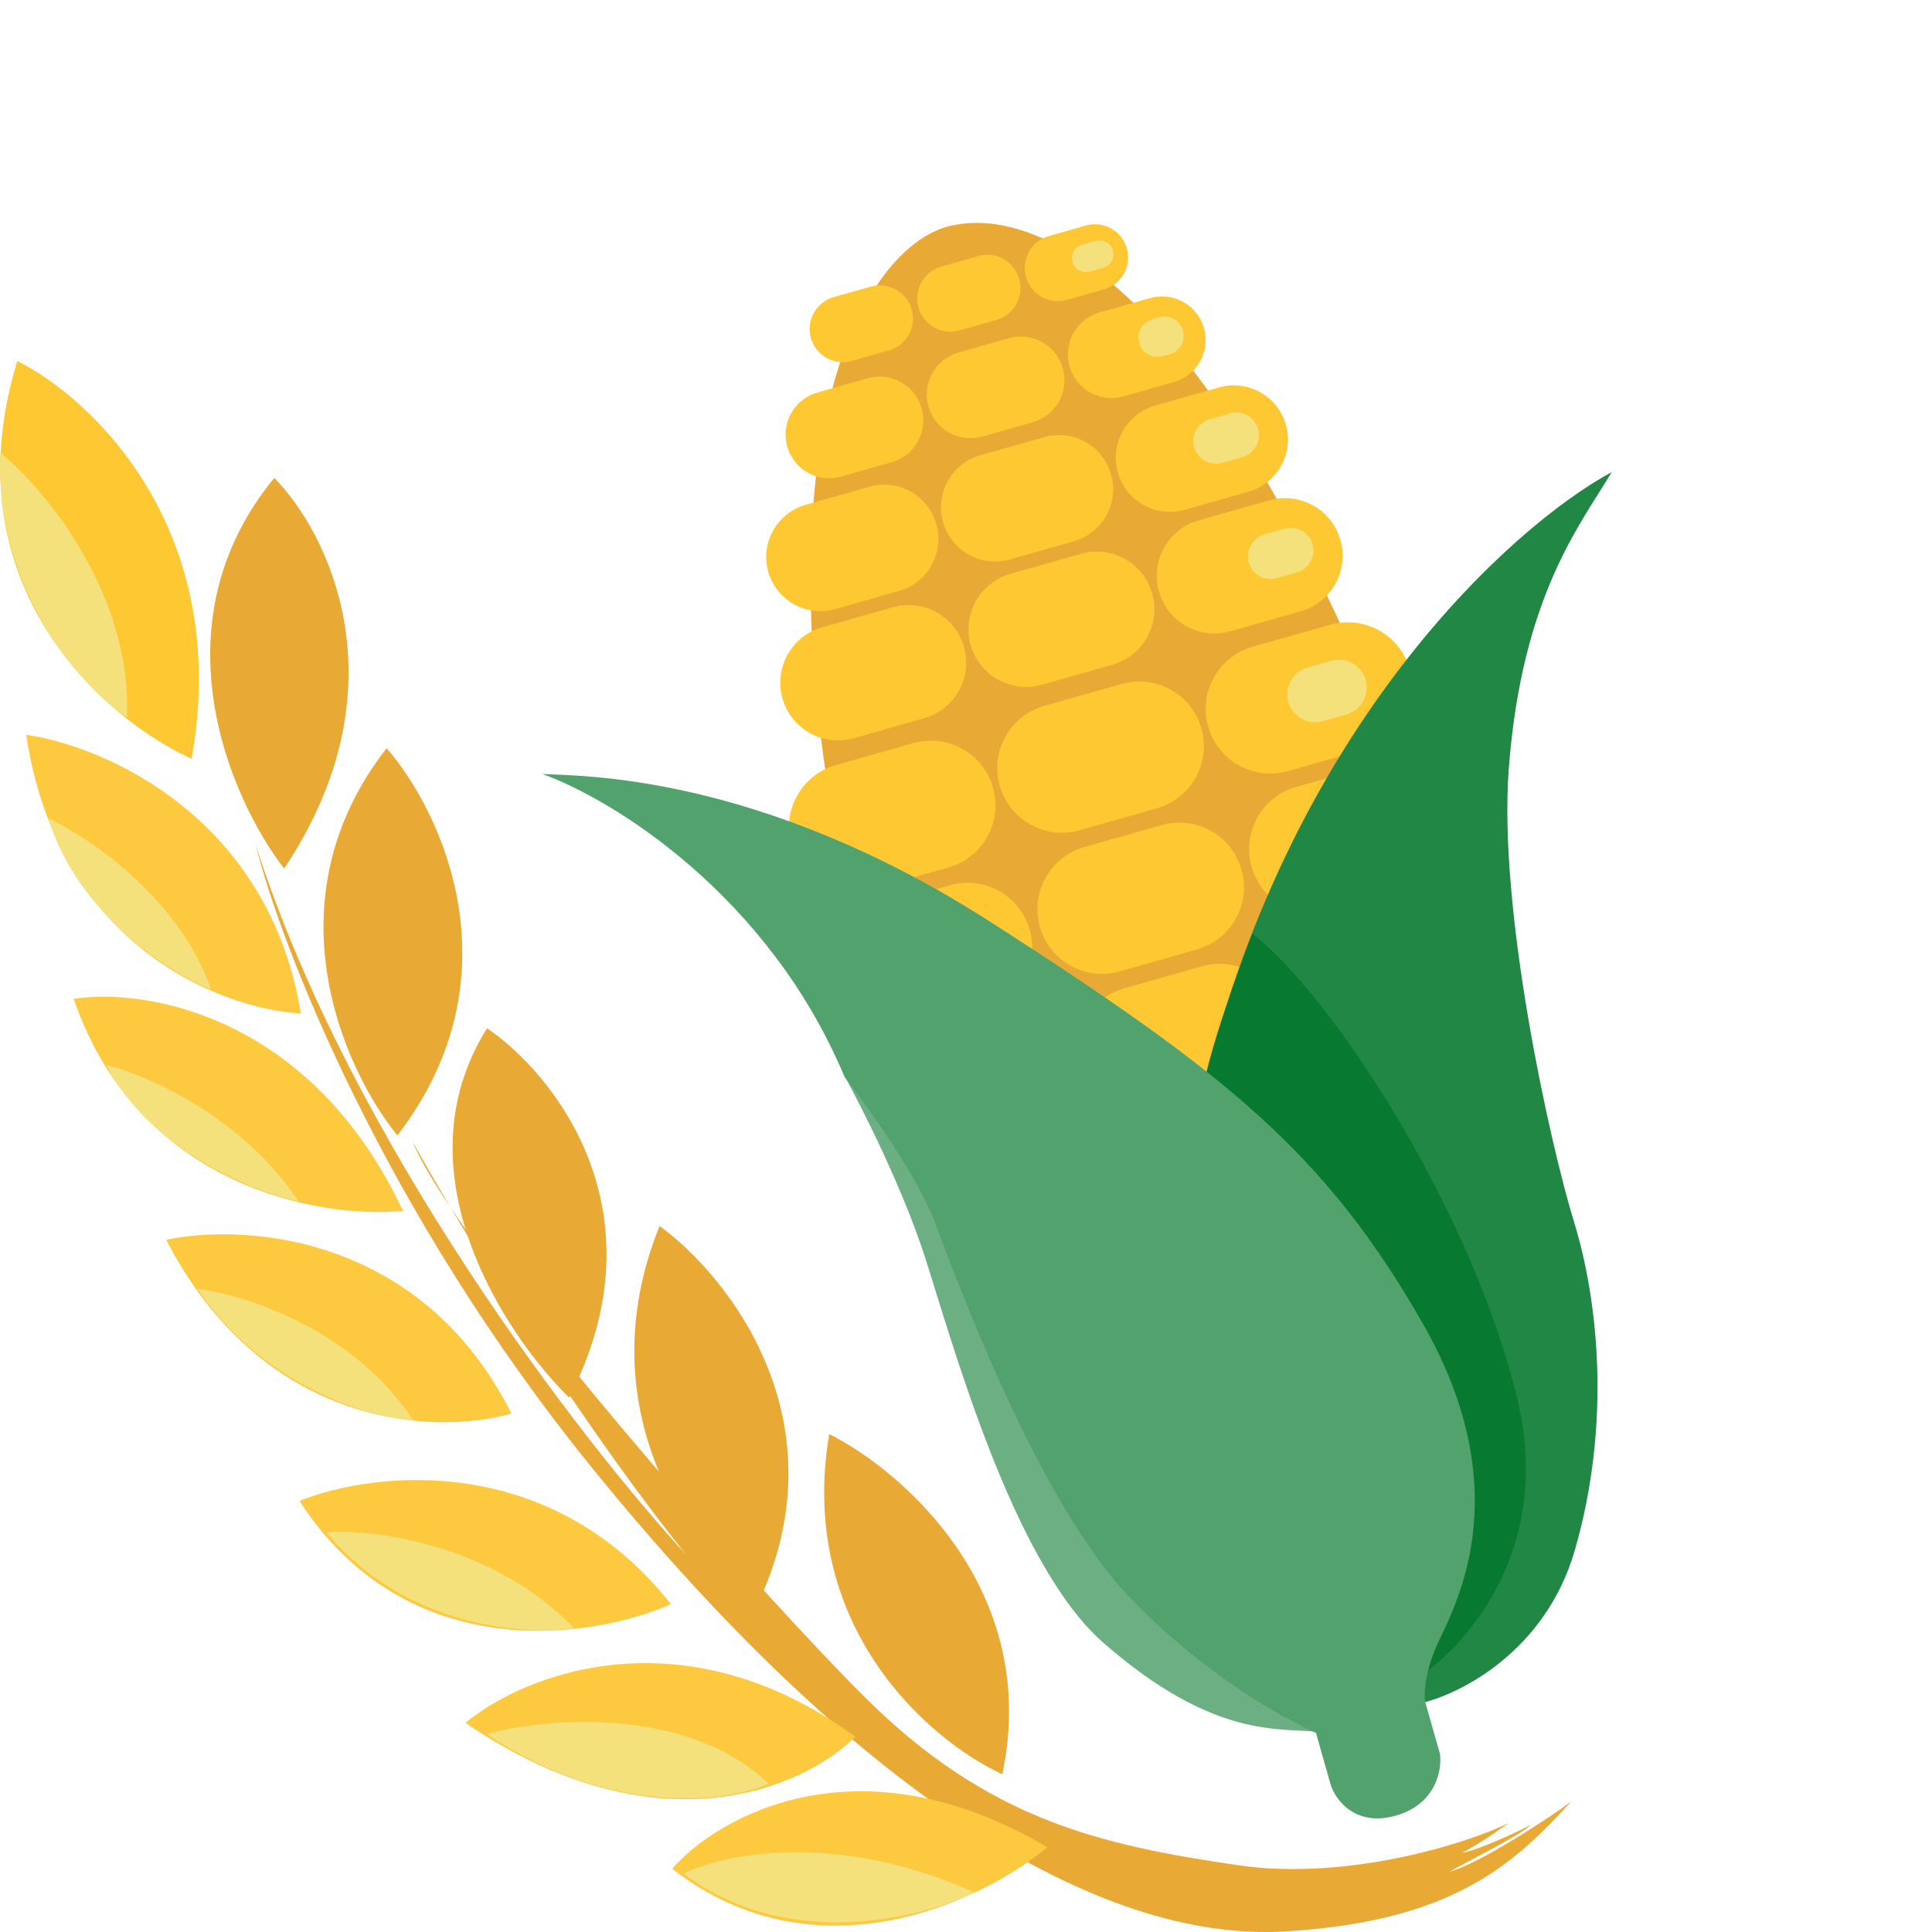 <svg width="26" height="26" viewBox="0 0 26 26" fill="none" xmlns="http://www.w3.org/2000/svg">
<path d="M7.976 19.764C5.15 16.282 3.774 12.712 3.439 11.362C4.714 15.364 7.833 19.402 9.233 20.922C8.006 19.387 6.807 17.503 6.066 16.254C5.821 15.891 5.642 15.584 5.551 15.36C5.678 15.59 5.853 15.896 6.066 16.254C7.311 18.108 10.236 21.44 11.63 22.832C13.298 24.497 14.824 24.832 16.667 25.102C18.141 25.317 19.773 24.799 20.3 24.534C20.082 24.699 19.774 24.89 19.67 24.937C19.899 24.898 20.463 24.635 20.591 24.562C20.548 24.65 19.65 25.105 19.503 25.19C19.886 25.094 20.888 24.442 21.15 24.239C20.378 25.077 19.573 25.855 17.298 25.992C14.764 26.144 11.509 24.118 7.976 19.764Z" fill="#E9A935"/>
<path d="M0.233 4.859C1.243 5.361 3.125 7.135 2.579 10.212C1.411 9.683 -0.694 7.873 0.233 4.859Z" fill="#FDC831"/>
<path d="M3.691 6.432C4.415 7.164 5.455 9.242 3.824 11.689C3.104 10.758 2.068 8.404 3.691 6.432Z" fill="#E9A935"/>
<path d="M0.353 9.889C1.407 10.038 3.621 10.998 4.048 13.639C2.994 13.58 0.78 12.748 0.353 9.889Z" fill="#FDC93F"/>
<path d="M5.203 10.069C5.938 10.913 6.997 13.136 5.348 15.28C4.631 14.4 3.598 12.126 5.203 10.069Z" fill="#E9A935"/>
<path d="M0.992 13.442C1.952 13.293 4.182 13.655 5.424 16.296C4.31 16.403 1.863 15.983 0.992 13.442Z" fill="#FDC93F"/>
<path d="M2.237 16.685C3.283 16.459 5.678 16.612 6.882 19.023C5.884 19.311 3.559 19.247 2.237 16.685Z" fill="#FDC93F"/>
<path d="M6.555 13.838C7.46 14.454 8.947 16.309 7.66 18.809C6.787 17.954 5.344 15.762 6.555 13.838Z" fill="#E9A935"/>
<path d="M4.03 20.199C5.016 19.8 7.395 19.519 9.029 21.588C7.967 22.058 5.48 22.437 4.03 20.199Z" fill="#FDC93F"/>
<path d="M8.876 16.499C9.799 17.169 11.356 19.123 10.2 21.579C9.339 20.925 7.869 18.994 8.876 16.499Z" fill="#E9A935"/>
<path d="M11.159 19.299C12.153 19.798 14.01 21.411 13.489 23.877C12.529 23.438 10.719 21.907 11.159 19.299Z" fill="#E9A935"/>
<path d="M6.264 23.185C7.042 22.539 9.181 21.673 11.51 23.372C10.841 24.046 8.854 24.953 6.264 23.185Z" fill="#FDC93F"/>
<path d="M9.045 25.148C9.677 24.431 11.571 23.368 14.095 24.86C13.221 25.587 10.987 26.663 9.045 25.148Z" fill="#FDC93F"/>
<path d="M0.003 6.09C0.601 6.582 1.778 7.983 1.708 9.655C1.111 9.255 -0.066 7.981 0.003 6.09Z" fill="#F4E17C"/>
<path d="M0.648 11.012C1.201 11.268 2.414 12.087 2.841 13.316C2.28 13.091 1.055 12.315 0.648 11.012Z" fill="#F4E17C"/>
<path d="M1.426 14.329C1.977 14.468 3.267 15.031 4.017 16.167C3.405 16.036 2.031 15.486 1.426 14.329Z" fill="#F4E17C"/>
<path d="M2.657 17.344C3.291 17.423 4.759 17.888 5.563 19.118C4.962 19.073 3.539 18.655 2.657 17.344Z" fill="#F4E17C"/>
<path d="M4.39 20.619C5.047 20.579 6.634 20.782 7.725 21.91C7.051 22.011 5.441 21.895 4.39 20.619Z" fill="#F4E17C"/>
<path d="M6.547 23.335C7.351 23.119 9.236 22.951 10.346 24.005C9.783 24.252 8.234 24.463 6.547 23.335Z" fill="#F4E17C"/>
<path d="M9.201 25.215C9.728 24.95 11.248 24.63 13.112 25.467C12.388 25.82 10.591 26.264 9.201 25.215Z" fill="#F4E17C"/>
<path d="M17.986 8.285C15.684 3.366 13.686 2.785 12.736 3.054C11.787 3.324 10.372 5.315 11.116 10.431L11.07 11.129L11.256 12.127L16.177 14.738C17.547 14.227 19.827 12.22 17.986 8.285Z" fill="#E9A935"/>
<path d="M10.913 4.55C10.845 4.313 10.983 4.066 11.22 3.998L11.718 3.857C11.955 3.79 12.202 3.927 12.27 4.165C12.337 4.402 12.199 4.649 11.962 4.716L11.464 4.858C11.227 4.925 10.98 4.787 10.913 4.55Z" fill="#FDC831"/>
<path d="M12.494 5.47C12.405 5.157 12.586 4.832 12.899 4.744L13.577 4.551C13.889 4.462 14.214 4.644 14.303 4.956C14.392 5.268 14.21 5.593 13.898 5.682L13.22 5.875C12.907 5.963 12.582 5.782 12.494 5.47Z" fill="#FDC831"/>
<path d="M12.691 7.027C12.581 6.64 12.806 6.236 13.193 6.126L14.053 5.882C14.44 5.772 14.843 5.997 14.953 6.384C15.063 6.772 14.838 7.175 14.451 7.285L13.592 7.529C13.204 7.639 12.801 7.414 12.691 7.027Z" fill="#FDC831"/>
<path d="M13.063 8.681C12.946 8.269 13.186 7.84 13.598 7.723L14.548 7.453C14.96 7.336 15.389 7.575 15.506 7.987C15.623 8.399 15.384 8.828 14.972 8.945L14.022 9.215C13.61 9.332 13.18 9.093 13.063 8.681Z" fill="#FDC831"/>
<path d="M13.454 10.574C13.323 10.112 13.591 9.631 14.053 9.499L15.094 9.204C15.556 9.073 16.037 9.341 16.168 9.803C16.3 10.265 16.031 10.746 15.569 10.878L14.529 11.173C14.067 11.304 13.586 11.036 13.454 10.574Z" fill="#FDC831"/>
<path d="M13.994 12.474C13.863 12.012 14.131 11.531 14.593 11.399L15.633 11.104C16.096 10.973 16.577 11.241 16.708 11.703C16.839 12.165 16.571 12.646 16.109 12.777L15.068 13.073C14.606 13.204 14.125 12.936 13.994 12.474Z" fill="#FDC831"/>
<path d="M11.144 13.283C11.013 12.821 11.281 12.34 11.743 12.209L12.784 11.913C13.246 11.782 13.727 12.05 13.858 12.512C13.989 12.975 13.721 13.456 13.259 13.587L12.219 13.882C11.757 14.014 11.275 13.745 11.144 13.283Z" fill="#FDC831"/>
<path d="M16.844 11.665C16.712 11.202 16.981 10.721 17.443 10.59L18.483 10.295C18.945 10.163 19.426 10.432 19.558 10.894C19.689 11.356 19.421 11.837 18.959 11.968L17.918 12.264C17.456 12.395 16.975 12.127 16.844 11.665Z" fill="#FDC831"/>
<path d="M14.533 14.374C14.402 13.912 14.67 13.43 15.133 13.299L16.173 13.004C16.635 12.872 17.116 13.141 17.247 13.603C17.379 14.065 17.11 14.546 16.648 14.677L15.608 14.973C15.146 15.104 14.665 14.836 14.533 14.374Z" fill="#FDC831"/>
<path d="M10.65 11.37C10.519 10.908 10.787 10.427 11.249 10.296L12.289 10.001C12.752 9.869 13.233 10.137 13.364 10.6C13.495 11.062 13.227 11.543 12.765 11.674L11.724 11.97C11.262 12.101 10.781 11.833 10.65 11.37Z" fill="#FDC831"/>
<path d="M16.259 9.778C16.128 9.315 16.396 8.834 16.858 8.703L17.898 8.408C18.361 8.276 18.842 8.545 18.973 9.007C19.104 9.469 18.836 9.95 18.374 10.081L17.333 10.377C16.871 10.508 16.39 10.24 16.259 9.778Z" fill="#FDC831"/>
<path d="M10.53 9.4C10.413 8.988 10.652 8.559 11.065 8.442L12.015 8.172C12.427 8.055 12.856 8.294 12.973 8.707C13.09 9.119 12.851 9.548 12.438 9.665L11.489 9.935C11.076 10.052 10.647 9.812 10.53 9.4Z" fill="#FDC831"/>
<path d="M15.597 7.961C15.479 7.549 15.719 7.12 16.131 7.003L17.081 6.733C17.493 6.616 17.922 6.856 18.039 7.268C18.156 7.68 17.917 8.109 17.505 8.226L16.555 8.496C16.143 8.613 15.713 8.374 15.597 7.961Z" fill="#FDC831"/>
<path d="M10.339 7.695C10.229 7.308 10.454 6.904 10.841 6.794L11.701 6.55C12.088 6.44 12.491 6.665 12.601 7.052C12.711 7.44 12.486 7.843 12.099 7.953L11.239 8.197C10.852 8.307 10.449 8.082 10.339 7.695Z" fill="#FDC831"/>
<path d="M15.043 6.359C14.934 5.972 15.158 5.568 15.546 5.458L16.405 5.214C16.792 5.104 17.195 5.329 17.305 5.716C17.415 6.104 17.19 6.507 16.803 6.617L15.944 6.861C15.557 6.971 15.153 6.746 15.043 6.359Z" fill="#FDC831"/>
<path d="M14.393 4.93C14.305 4.618 14.486 4.293 14.798 4.204L15.477 4.012C15.789 3.923 16.114 4.104 16.203 4.416C16.291 4.729 16.11 5.054 15.798 5.142L15.119 5.335C14.807 5.424 14.482 5.243 14.393 4.93Z" fill="#FDC831"/>
<path d="M10.594 6.009C10.505 5.697 10.686 5.372 10.999 5.283L11.677 5.091C11.989 5.002 12.315 5.183 12.403 5.495C12.492 5.808 12.311 6.133 11.998 6.221L11.32 6.414C11.008 6.503 10.682 6.322 10.594 6.009Z" fill="#FDC831"/>
<path d="M12.36 4.139C12.293 3.902 12.43 3.655 12.668 3.587L13.165 3.446C13.403 3.379 13.65 3.516 13.717 3.754C13.784 3.991 13.647 4.238 13.409 4.305L12.912 4.447C12.675 4.514 12.428 4.376 12.36 4.139Z" fill="#FDC831"/>
<path d="M13.808 3.728C13.74 3.491 13.878 3.244 14.115 3.176L14.613 3.035C14.85 2.967 15.097 3.105 15.165 3.343C15.232 3.58 15.094 3.827 14.857 3.894L14.359 4.036C14.122 4.103 13.875 3.965 13.808 3.728Z" fill="#FDC831"/>
<path d="M14.434 3.525C14.406 3.426 14.464 3.322 14.564 3.293L14.745 3.242C14.845 3.213 14.949 3.271 14.977 3.371C15.006 3.471 14.948 3.575 14.848 3.604L14.667 3.655C14.567 3.683 14.463 3.625 14.434 3.525Z" fill="#F4E17C"/>
<path d="M15.331 4.615C15.291 4.478 15.371 4.335 15.509 4.296L15.599 4.27C15.736 4.231 15.88 4.311 15.918 4.448C15.958 4.586 15.878 4.729 15.74 4.768L15.65 4.793C15.512 4.832 15.37 4.753 15.331 4.615Z" fill="#F4E17C"/>
<path d="M16.071 6.018C16.025 5.856 16.119 5.687 16.282 5.641L16.553 5.563C16.715 5.517 16.884 5.612 16.93 5.774C16.977 5.936 16.882 6.105 16.72 6.151L16.449 6.229C16.286 6.275 16.117 6.18 16.071 6.018Z" fill="#F4E17C"/>
<path d="M16.805 7.569C16.759 7.407 16.853 7.238 17.015 7.192L17.287 7.115C17.449 7.069 17.618 7.163 17.664 7.325C17.71 7.488 17.616 7.657 17.454 7.703L17.182 7.78C17.02 7.826 16.851 7.732 16.805 7.569Z" fill="#F4E17C"/>
<path d="M17.338 9.447C17.281 9.247 17.397 9.039 17.597 8.982L17.914 8.892C18.114 8.835 18.322 8.951 18.378 9.151C18.435 9.351 18.319 9.559 18.119 9.616L17.803 9.706C17.603 9.762 17.395 9.646 17.338 9.447Z" fill="#F4E17C"/>
<path d="M16.196 14.635C17.387 9.741 20.355 7.074 21.69 6.353C21.276 7.049 20.482 8.016 20.305 10.339C20.159 12.238 20.858 15.388 21.183 16.445C21.508 17.501 21.686 19.162 21.192 20.866C20.797 22.229 19.641 22.805 19.112 22.923C17.644 22.199 15.005 19.529 16.196 14.635Z" fill="#218745"/>
<path d="M20.427 18.859C20.901 20.875 19.703 22.193 19.045 22.6L18.402 20.509C17.634 18.78 16.116 15.195 16.186 14.686C16.257 14.177 16.662 13.06 16.855 12.566C17.955 13.426 19.833 16.339 20.427 18.859Z" fill="#087A30"/>
<path d="M12.434 16.876C12.135 15.964 11.593 14.891 11.359 14.469C11.511 14.662 11.882 15.141 12.145 15.516C12.474 15.985 13.073 16.548 14.615 19.654C15.849 22.139 17.16 23.192 17.755 23.308C17.225 23.247 16.344 23.416 14.847 22.106C13.616 21.027 12.806 18.017 12.434 16.876Z" fill="#6BAF83"/>
<path d="M11.365 14.491C10.333 12.027 8.224 10.748 7.299 10.416C7.796 10.445 10.203 10.398 13.342 12.415C16.481 14.432 17.839 15.512 19.156 17.827C20.473 20.141 19.541 21.677 19.333 22.151C19.167 22.531 19.162 22.811 19.18 22.904L19.379 23.605C19.407 23.817 19.326 24.28 18.784 24.434C18.241 24.588 17.974 24.224 17.909 24.022L17.71 23.321C17.274 23.135 16.159 22.506 15.181 21.473C13.959 20.183 12.872 17.216 12.579 16.444C12.345 15.826 11.672 14.885 11.365 14.491Z" fill="#52A26E"/>
</svg>
